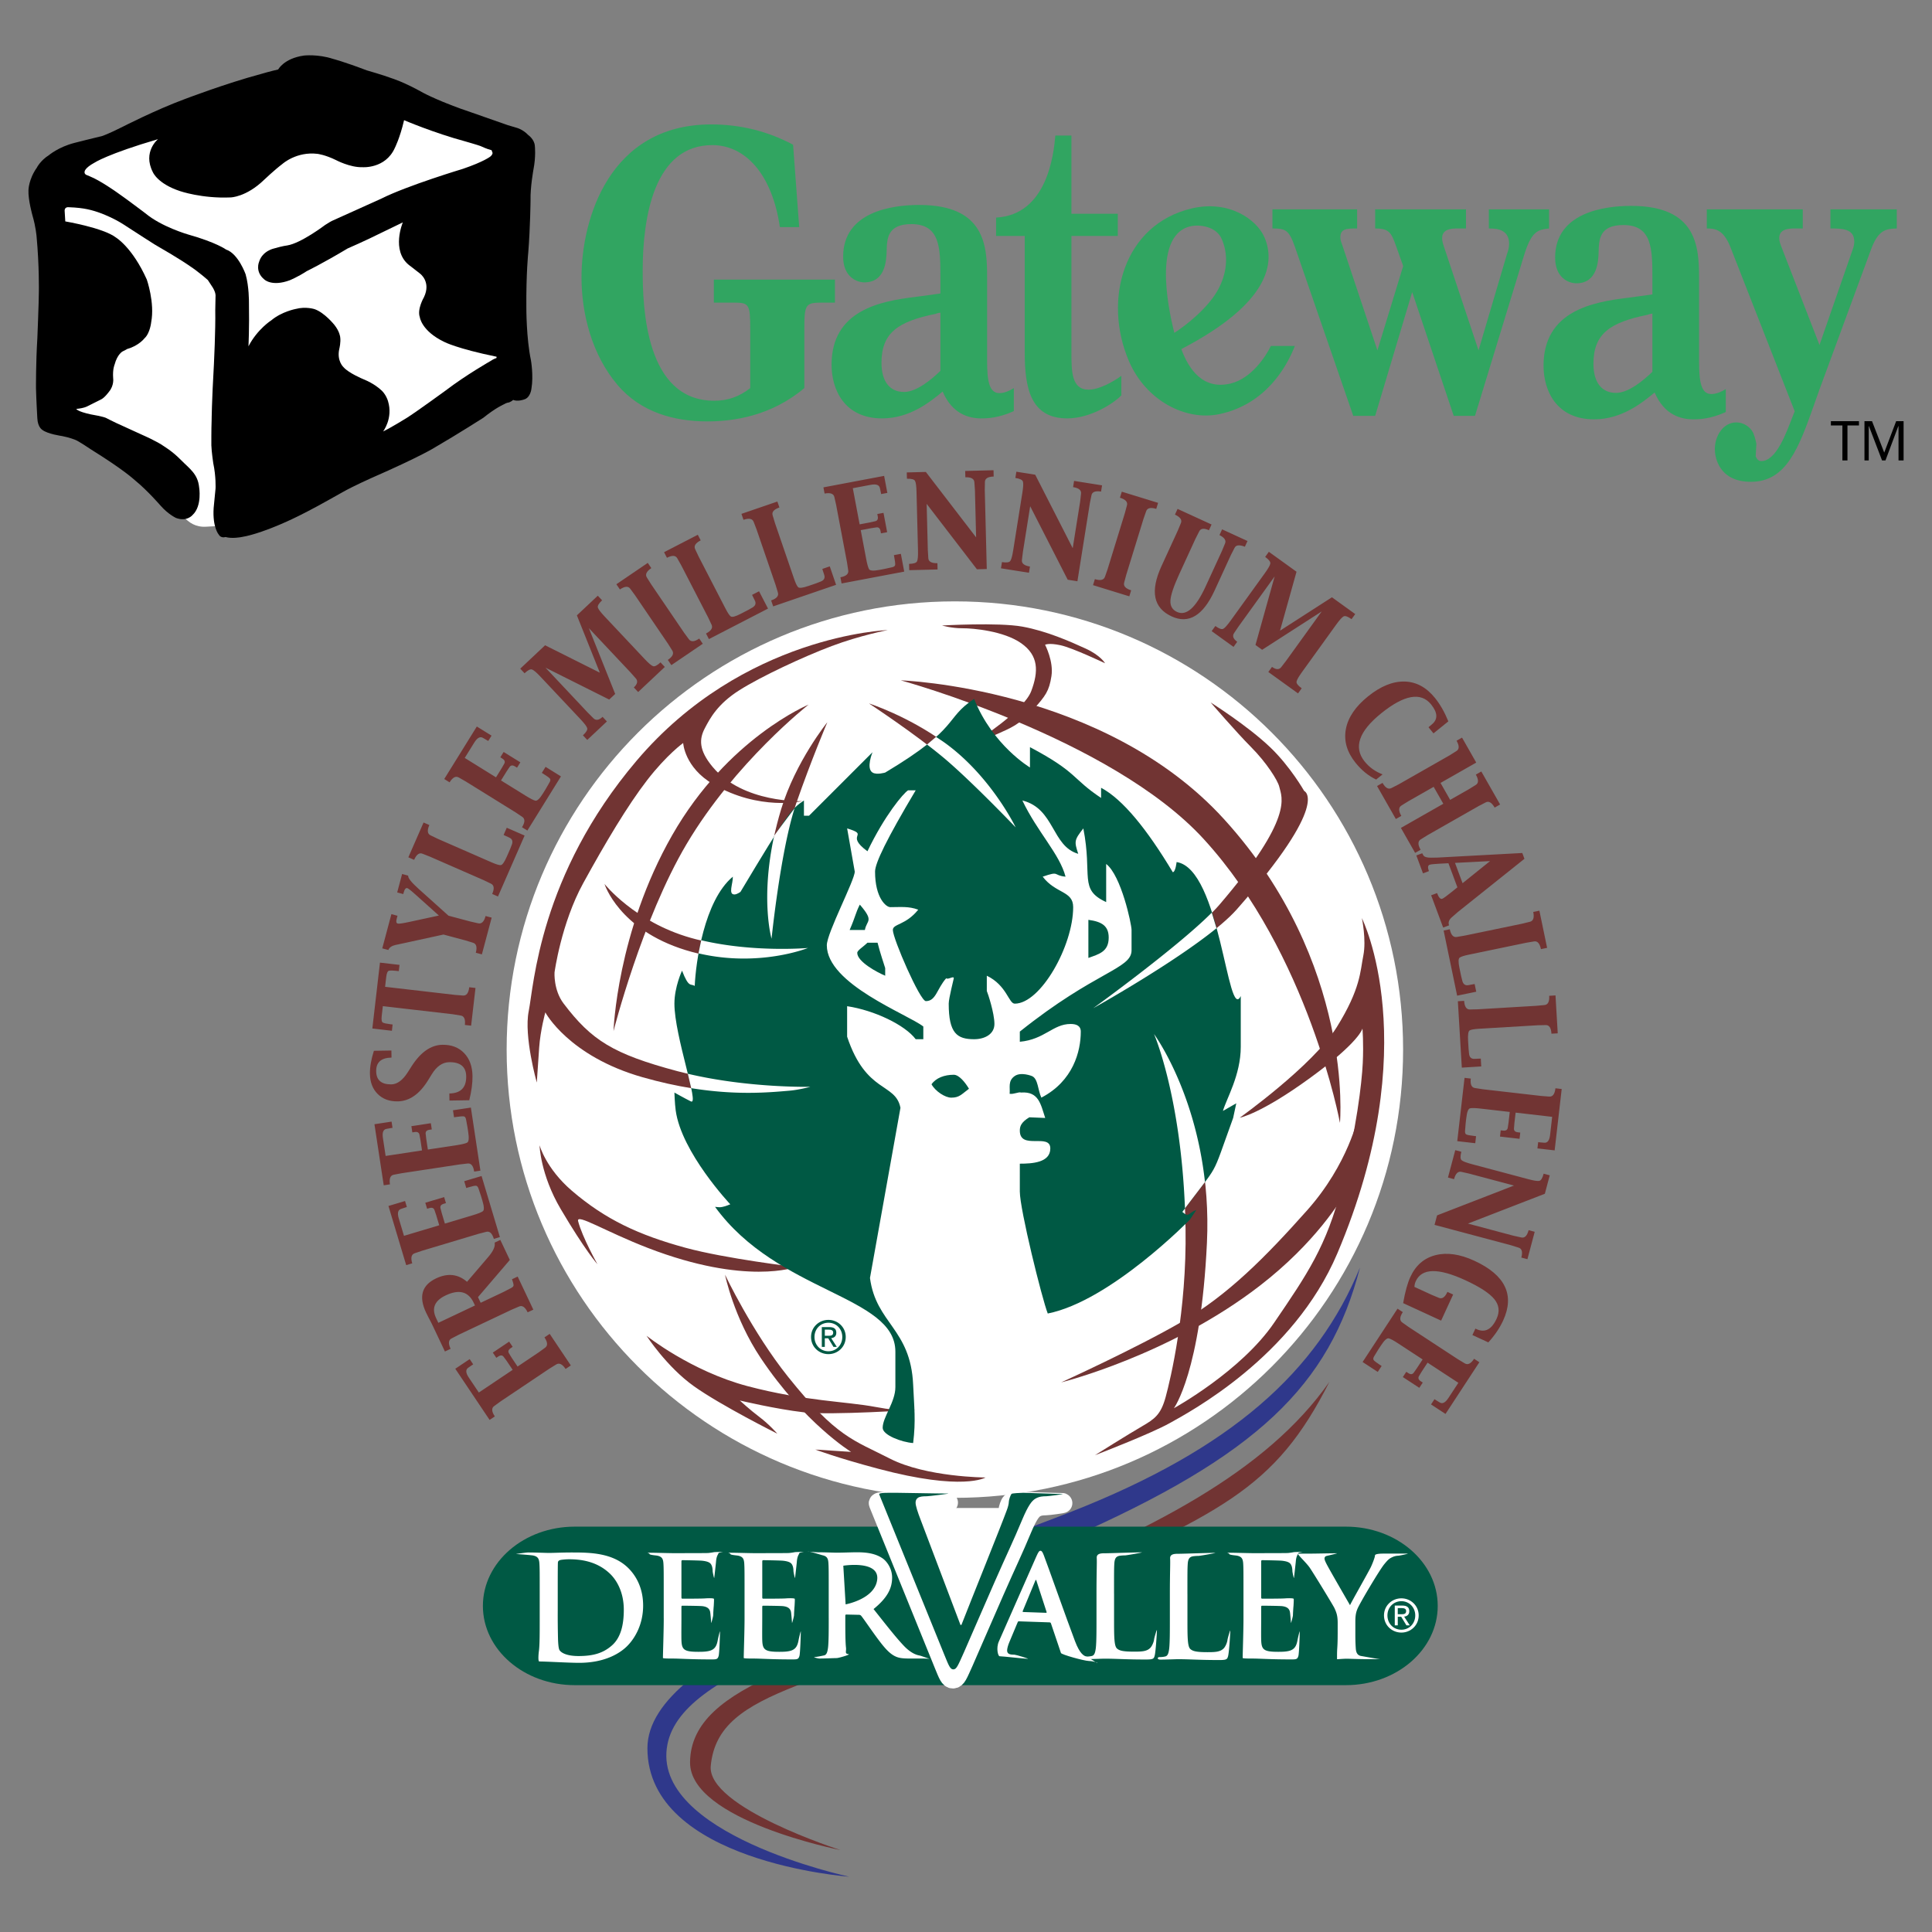 <svg xmlns="http://www.w3.org/2000/svg" width="2500" height="2500" viewBox="0 0 192.756 192.756"><rect x="0" y="0" width="192.756" height="192.756" fill="#808080" stroke="none"/><g fill-rule="evenodd" clip-rule="evenodd"><path fill="#fff" fill-opacity="0" d="M0 0h192.756v192.756H0V0z"/><path d="M50.548 104.719c0-24.698 20.021-44.72 44.72-44.72 24.699 0 44.72 20.022 44.72 44.72 0 24.699-20.021 44.721-44.72 44.721-24.698-.001-44.72-20.022-44.72-44.721z" fill="#fff"/><path d="M132.633 137.873c-6.258 8.91-17.6 14.852-33.672 21.16-16.643 6.533-30.044 8.795-30.114 16.785-.051 5.803 15.02 8.766 15.02 8.766s-13.354-4.248-12.955-8.404c.762-7.934 11.389-7.771 32.282-16.979 18.755-8.265 23.982-10.564 29.439-21.328z" fill="#713433"/><path d="M135.688 126.455c-4.256 10.365-12.768 18.074-28.838 24.383-16.645 6.533-42.257 13.82-42.257 23.582 0 11.355 20.127 12.818 20.127 12.818s-19.927-4.256-18.126-13.219c1.58-7.857 19.162-11.318 40.055-20.527 18.755-8.265 25.984-15.219 29.039-27.037z" fill="#2f388b"/><path d="M82.544 72.056s-3.178 3.931-4.612 8.69c-2.399 7.953-.954 12.912-.954 12.912s.926-9.091 2.457-13.497 3.109-8.105 3.109-8.105zM135.506 111.389s-.959 4.719-5.096 9.367-7.895 8.447-12.492 11.113c-4.596 2.668-12.043 6.051-12.043 6.051s10.785-2.664 19.818-9.643c5.562-4.297 8.1-8.527 8.73-9.594s1.083-7.294 1.083-7.294z" fill="#713433"/><path d="M88.568 62.863s-14.414.478-25.066 13.047c-9.7 11.445-10.245 22.465-10.751 24.969-.505 2.504.805 7.129.805 7.129s.117-1.76.237-3.492c.121-1.73.614-3.51.614-3.51s2.315 4.365 9.702 6.471c7.047 2.008 11.81 1.592 14.701 1.338.914-.08 2.042-.383 2.042-.383s-6.838.154-13.267-1.562c-6.429-1.717-8.572-3.082-11.354-6.748-1.021-1.346-.905-3.105-.905-3.105s.659-4.887 2.859-8.898 4.423-7.752 6.389-10.294c1.966-2.542 3.586-3.695 3.586-3.695s.129 2.439 3.001 4.115c4.613 2.69 8.886 1.683 8.886 1.683s-5.895.244-8.947-3.413c-1.411-1.691-1.331-2.797-.789-3.84.543-1.043 1.299-2.449 3.459-3.815 2.159-1.367 6.389-3.341 9.209-4.402s5.589-1.595 5.589-1.595z" fill="#713433"/><path d="M80.67 70.302s-8.07 3.333-13.606 13.024c-5.537 9.691-5.853 19.545-5.853 19.545S64.038 91.74 68.5 84.212c4.839-8.166 12.17-13.91 12.17-13.91zM86.696 70.181s3.854 1.228 7.622 3.967c4.579 3.328 7.015 8.397 7.015 8.397s-4.405-4.61-7.157-6.921c-2.853-2.393-7.48-5.443-7.48-5.443z" fill="#713433"/><path d="M60.312 88.193s3 3.781 8.58 5.369 11.719 1.017 11.719 1.017-5.532 2.273-12.211.212c-6.68-2.061-8.088-6.598-8.088-6.598zM53.832 114.264s.626 2.307 3.219 4.533c3.356 2.881 6.696 4.426 11.336 5.691 3.99 1.088 11.004 1.922 11.004 1.922s-4.937 1.881-14.731-1.895c-4.268-1.646-7.192-3.5-6.981-2.68.413 1.609 1.931 4.299 1.931 4.299s-1.24-1.389-3.666-5.506c-2.039-3.458-2.112-6.364-2.112-6.364zM97.465 73.896s4.674-2.961 5.422-4.943c.746-1.982.734-3.557-1.002-4.778-1.738-1.222-4.781-1.499-5.867-1.494s-2.031-.275-2.031-.275 5.617-.326 8.025.113c2.406.438 4.764 1.485 6.287 2.182 1.525.697 1.955 1.474 1.955 1.474s-3.244-1.542-4.443-1.799c-1.199-.258-1.543-.046-1.543-.046s.867 1.644.635 3.129c-.232 1.484-.574 1.953-1.824 3.345-1.34 1.489-2.295 1.85-3.572 2.423-.964.433-2.042.669-2.042.669zM120.785 70.083s3.672 2.305 5.945 4.476c2.01 1.92 3.385 4.353 3.385 4.353s2.746 1.075-6.725 11.822c-3.264 3.703-14.318 9.854-14.318 9.854s9.764-7.027 12.598-10.332c7.463-8.706 6.211-10.687 5.963-11.761-.146-.636-1.299-2.437-2.805-3.95-1.506-1.514-4.043-4.462-4.043-4.462zM123.686 111.518s7.287-5.195 9.684-9.043c2.395-3.848 2.334-5.578 2.65-7.144.314-1.567-.146-3.731-.146-3.731s6.375 12.648-2.447 33.449c-4.396 10.371-14.807 15.861-16.721 16.934-1.912 1.074-7.463 3.203-7.463 3.203s3.377-2.121 4.67-2.867c1.293-.748 1.904-1.178 2.385-2.941.479-1.762 2.115-8.566 1.984-16.82-.201-12.646-3.145-19.393-3.145-19.393s5.887 7.953 5.279 20.836c-.609 12.883-3.297 16.498-3.297 16.498s6.697-3.68 10-8.527c3.305-4.848 5.232-7.643 6.729-13.508 1.492-5.867 2.018-10.396 2.115-12.396.096-2-.031-3.453-.031-3.453s-.248 1.305-5.215 4.924c-4.965 3.617-7.031 3.979-7.031 3.979zM77.555 143.039s-5.604-2.801-8.323-4.736-4.727-5.035-4.727-5.035 4.43 3.537 10.1 5.033 9.777 1.514 12.739 2.07c2.962.557 4.024.281 4.024.281s-8.417.57-11.177.254-6.381-1.178-6.381-1.178 1.001.924 1.97 1.654c.97.731 1.775 1.657 1.775 1.657z" fill="#713433"/><path d="M81.346 144.623l3.567.232s-4.651-2.848-9.005-9.35c-2.711-4.049-3.571-8.324-3.571-8.324s2.711 5.709 6.282 10.174c4.857 6.074 6.553 6.314 10.171 8.172 3.619 1.855 9.537 1.883 9.537 1.883s-2.232 1.387-10.716-.875c-4.167-1.109-6.265-1.912-6.265-1.912zM133.688 112.027s1.471-15.977-11.572-30.306c-11.973-13.155-32.242-13.842-32.242-13.842s20.98 5.731 30.23 15.845c10.48 11.459 13.584 28.303 13.584 28.303z" fill="#713433"/><path d="M88.055 131.381s-23.884-49.287 5.798-54.395c0 0 22.918.414 23.333 19.465 0 0 4.654 29.988-12.652 34.6-.001 0-6.54 2.814-16.479.33z" fill="#fff"/><path d="M97.186 69.728c1.85 4.637 5.574 6.842 5.574 6.842v-2.027c4.789 2.534 4.156 3.117 7.096 5.068v-1.014c2.152 1.14 4.57 4.116 7.154 8.424.279-.025.379-1.013.379-1.013 4.385.659 5.068 16.09 6.402 13.367v5.068c0 2.83-1.447 5.205-1.777 6.396l1.33-.762-.312 1.461c-2.348 6.459-1.191 4.129-5.068 9.375.684.607.555.111 1.391-.193l-.631.953s-7.932 8.135-14.189 9.377c-.582-1.496-2.787-10.391-2.787-12.164V116.1c1.242 0 3.041-.102 3.041-1.52 0-1.572-3.041.201-3.041-1.775 0-.43.121-.828.947-1.332l1.586.066c-.455-1.369-.635-2.664-2.41-2.537-.256-.086-.695.189-1.139.127.062-.633-.193-1.285.506-1.773.631-.441 1.711 0 1.711 0 .631.25.596 1.443.949 2.154 3.168-1.648 3.932-4.609 3.932-6.586 0-.609-.482-.762-1.014-.762-1.773 0-2.586 1.547-5.068 1.775v-1.014c7.576-6.057 11.148-6.234 11.148-8.11v-2.027c0-.583-1.039-5.448-2.533-6.588V90c-2.762-1.267-1.342-2.584-2.279-7.348-.914 1.166-.914 1.292-.508 2.534-2.66-.76-2.332-4.511-5.574-5.322 1.494 3.143 3.725 5.347 4.307 7.602-1.291-.126-.531-.608-2.279 0 1.316 1.723 3.041 1.394 3.041 3.041 0 3.851-3.244 9.628-5.828 9.628-.609 0-.787-1.824-2.789-2.787v1.521c.102.229.76 2.203.76 3.293 0 1.014-.963 1.521-2.025 1.521-1.699 0-2.535-.584-2.535-3.549 0-.531.507-2.482.507-2.533 0-.279-.583.178-.76 0-.938 1.064-1.014 2.281-2.027 2.281-.583 0-3.294-6.234-3.294-7.096 0-.633 1.267-.456 2.533-2.027-.963-.355-1.723-.253-2.787-.253-.431 0-1.521-.938-1.521-3.548 0-.836 1.141-3.218 4.055-8.109h-.76c-.457.279-2.331 2.483-4.054 6.082-2.357-1.723.329-1.571-2.027-2.28l.76 4.307c0 .862-2.787 6.132-2.787 7.349 0 3.875 8.083 6.891 9.628 8.108v1.268h-.76c-1.064-1.42-4.13-2.889-6.842-3.295v3.041c1.9 5.701 4.814 4.561 5.321 7.096l-3.041 16.977c.608 4.562 4.054 5.043 4.307 10.643.102 2.256.279 3.574 0 5.828-1.114-.076-3.04-.785-3.04-1.52 0-1.064 1.267-2.561 1.267-4.055v-3.547c0-5.619-11.732-5.828-17.991-14.443.456.025.506.15 1.52-.254 0 0-4.885-5.186-5.448-9.379-.093-.686-.126-1.771-.126-1.771s1.021.574 1.646.885c.886.441-1.646-6.535-1.646-9.754 0-1.672.76-3.293.76-3.293.684 1.748.836 1.268 1.267 1.52.101-2.33.937-8.513 3.801-10.896.025.685-.505 1.813.189 1.772.243-.014.571-.252.571-.252 4.662-7.779 5.042-8.261 6.335-9.123v1.521h.507l6.335-6.334s-.67 1.608 0 2.027c.419.262 1.267 0 1.267 0 7.548-4.511 5.85-5.347 8.867-7.349z" fill="#005944"/><path d="M85.783 90.253c1.469 1.697.684 1.521.506 2.534h-1.521c.634-1.47.558-1.621 1.015-2.534zM110.615 93.547c0 1.419-.988 1.647-2.027 2.027v-3.801c1.344.178 2.027.609 2.027 1.774zM86.542 94.055h1.013c.253 1.013.608 2.027.761 2.533v.76c-.786-.328-2.788-1.393-2.788-2.28.001-.254.583-.583 1.014-1.013zM95.155 107.229c.533 0 1.14.76 1.52 1.395-.76.568-.96.889-1.771.889-.608 0-1.586-.637-1.966-1.334.444-.634 1.28-.95 2.217-.95z" fill="#005944"/><path d="M77.232 83.419c-1.376 6.36-.254 10.239-.254 10.239s.861-8.459 2.297-13.012c.028-.025-2.054 2.691-2.043 2.773zM93.389 73.521c.3.2.628.409.928.627 4.579 3.328 7.015 8.397 7.015 8.397s-4.405-4.61-7.157-6.921a48.004 48.004 0 0 0-1.684-1.341l.898-.762zM121.369 92.61c-4.418 3.594-12.297 7.978-12.297 7.978s8.334-6.016 11.826-9.533l.471 1.555zM69.961 93.809c5.274 1.248 10.649.77 10.649.77s-4.835 1.962-10.923.537l.274-1.307zM68.962 108.566c4.457.721 7.677.439 9.848.248.914-.08 2.042-.383 2.042-.383s-6.121.139-12.226-1.301l.336 1.436zM118.225 120.551c-.455-11.352-3.088-17.387-3.088-17.387s4.062 5.508 5.084 14.768l-1.996 2.619zM95.402 164.643l6.268-14.192H89.267l6.135 14.192z" fill="#fff"/><path d="M101.893 152.314h32.387c5.061 0 9.162 3.541 9.162 7.908s-4.102 7.906-9.162 7.906H57.342c-5.06 0-9.163-3.539-9.163-7.906s4.103-7.908 9.163-7.908h32.893l5.551 12.123 6.107-12.123z" fill="#005944"/><path d="M53.847 161.598c0 1.324 0 2.461-.072 3.066-.058.416-.105 1.102.033 1.102.739 0 2.917.135 3.968.135 2.662 0 4.159-1.021 4.821-1.697.806-.82 1.568-2.203 1.568-4.016 0-1.713-.676-2.906-1.396-3.656-1.569-1.641-3.972-1.641-5.771-1.641-.863 0-1.771.045-2.216.045-.403 0-1.309-.045-2.073-.045-.215 0-1.354.16-1.195.16.201 0 1.57.113 1.685.143.476.102.59.332.619.82.029.461.029.863.029 3.051v2.533zm1.799-2.764c0-1.137 0-2.389.014-2.877 0-.158.043-.23.173-.289.115-.057.647-.1.935-.1 1.123 0 2.764.172 4.087 1.439.619.59 1.382 1.77 1.382 3.598 0 1.482-.288 2.791-1.209 3.582-.864.75-1.842 1.037-3.31 1.037-1.137 0-1.698-.303-1.885-.576-.116-.158-.144-.732-.159-1.094a96.751 96.751 0 0 1-.028-2.906v-1.814zM66.222 161.449c0 1.291-.076 3.373-.081 3.965 0 .059.599.059.921.059.828 0 1.767.086 3.884.086.533 0 .659 0 .757-.365.07-.279.13-2.09.13-2.414 0-.139-.187.662-.215.814-.098.576-.266.871-.63 1.039-.365.168-.954.168-1.318.168-1.431 0-1.654-.211-1.683-1.178-.014-.406 0-1.697 0-2.174v-1.107c0-.084.014-.141.084-.141.337 0 1.725.016 1.991.043.519.057.715.266.785.547.042.182.097.99.111 1.131 0 .07.197-.654.197-.766 0-.1.028-.66.057-.939.042-.717.02-.609.02-.691 0-.086-.567-.08-.903-.053-.322.027-1.935.027-2.243.027-.085 0-.099-.055-.099-.152v-3.549c0-.098.028-.139.099-.139.28 0 1.752.027 1.99.055.701.084.842.254.939.506.07.168.084.406.084.504 0 .127.144.781.158.711.028-.168.165-1.453.179-1.594.042-.645.242-.775.242-.875 0-.07.501-.139.431-.139s-.799.018-.869.031a5.492 5.492 0 0 1-.603.086c-.267.014-3.057.014-3.505.014-.393 0-1.714-.043-2.458-.043-.21 0 .13.029.13.127s.673.141.785.168c.463.098.575.322.603.799.028.449.028.842.028 2.973v2.466h.002zM74.284 161.449c0 1.291-.077 3.373-.081 3.965 0 .059.6.059.922.059.827 0 1.767.086 3.884.086.533 0 .659 0 .757-.365.07-.279.13-2.09.13-2.414 0-.139-.186.662-.214.814-.098.576-.266.871-.631 1.039s-.954.168-1.318.168c-1.43 0-1.654-.211-1.683-1.178-.014-.406 0-1.697 0-2.174v-1.107c0-.084.014-.141.084-.141.336 0 1.724.016 1.991.043.519.057.715.266.786.547.042.182.097.99.111 1.131 0 .07.197-.654.197-.766 0-.1.028-.66.056-.939.042-.717.02-.609.02-.691 0-.086-.567-.08-.903-.053-.322.027-1.935.027-2.243.027-.084 0-.098-.055-.098-.152v-3.549c0-.098.028-.139.098-.139.281 0 1.753.027 1.991.055.701.084.841.254.939.506.07.168.084.406.084.504 0 .127.144.781.158.711a86.4 86.4 0 0 0 .178-1.594c.042-.645.243-.775.243-.875 0-.07.501-.139.431-.139s-.799.018-.87.031a5.454 5.454 0 0 1-.603.086c-.266.014-3.057.014-3.505.014-.393 0-1.714-.043-2.457-.043-.21 0 .13.029.13.127s.673.141.785.168c.463.098.575.322.603.799.028.449.028.842.028 2.973v2.466zM84.368 160.068l-.231-3.857s3.591-.578 3.383 1.373c-.208 1.951-3.152 2.484-3.152 2.484zm-1.686 1.338c0 1.291 0 2.398-.07 2.986-.056.406-.126.715-.407.771-.126.027-.736.158-.946.158-.168 0 .315.15.497.15.561 0 1.444-.043 1.71-.043.21 0 1.414-.359 1.203-.389-.421-.055-.221-.242-.263-.648-.07-.588-.07-1.695-.07-3v-.195c0-.086.042-.113.112-.113l1.22.027c.098 0 .182.016.252.1.182.209.827 1.162 1.388 1.934.785 1.08 1.317 1.738 1.92 2.062.364.195.715.266 1.5.266h1.332c.168 0 .837.029.725.029-.112 0-.865-.295-1.019-.324-.21-.041-.785-.141-1.57-.953-.827-.869-1.794-2.117-3.042-3.688 1.417-1.15 1.851-2.104 1.851-3.141 0-.939-.561-1.654-.954-1.92-.757-.52-1.696-.604-2.58-.604-.435 0-1.5.041-1.977.041-.294 0-1.178-.041-1.921-.041-.21 0-1.125-.086-.971-.086.196 0 1.335.352 1.447.381.463.098.575.322.603.799.028.449.028.842.028 2.973v2.468h.002z" fill="#fff"/><path d="M94.201 166.059c.437 1.08.575 1.402.873 1.402.322 0 .459-.367 1.057-1.701.506-1.148 1.584-3.652 3.055-7.006 1.24-2.826 1.861-4.066 2.758-6.227.619-1.471.965-1.861 1.264-2.068.412-.275.895-.275 1.125-.275s1.93-.227 1.631-.227c-.689 0-3.516-.117-3.904-.117-.299 0-1.094.053-1.158.096-.115.076-.289.617-.289.799 0 .207-.094.553-.207.852-.553 1.516-3.54 8.914-4.526 11.441h-.092l-3.952-10.43c-.322-.828-.528-1.471-.528-1.77 0-.207.069-.369.229-.482.184-.139.528-.162.896-.162.207 0 2.396-.27 2.12-.27-1.149 0-4.555-.074-5.129-.074-.805 0-1.829-.035-1.742.16l6.519 16.059z" fill="#fff" stroke="#fff" stroke-width="2" stroke-miterlimit="2.613"/><path d="M94.24 165.156c.437 1.08.575 1.4.873 1.4.322 0 .459-.367 1.057-1.699.505-1.148 1.584-3.652 3.055-7.006 1.24-2.826 1.861-4.068 2.758-6.227.619-1.471.965-1.861 1.264-2.068.414-.275.895-.275 1.125-.275s1.93-.227 1.631-.227c-.689 0-3.514-.119-3.904-.119-.299 0-1.092.053-1.158.098-.115.076-.289.615-.289.799 0 .207-.092.553-.207.85-.553 1.518-3.539 8.914-4.526 11.441h-.091l-3.952-10.43c-.321-.826-.528-1.471-.528-1.77 0-.207.069-.367.229-.482.184-.137.529-.16.896-.16.207 0 2.396-.271 2.12-.271-1.149 0-4.556-.074-5.13-.074-.804 0-1.829-.033-1.742.162l6.519 16.058z" fill="#005944"/><path d="M102.082 160.83c-.049-.002-.061-.039-.047-.088l1.244-3.004c.014-.049.041-.109.078-.109.037.002.047.064.059.115l1.006 3.094c.012.037-.002.074-.064.072l-2.276-.08zm2.637 1.035c.07.004.109.031.135.102l.998 2.953c.062.166 2.289.779 2.783.797.508.018.967.191.857.188-.166-.006-.875-.572-1.08-.619-.285-.08-.678-.285-1.156-1.541-.807-2.121-2.811-7.807-3.115-8.574-.125-.32-.203-.447-.328-.451-.137-.006-.225.143-.404.537l-3.752 8.512c-.299.678-.078 1.471.072 1.475.428.016 2.387.24 2.826.256.152.004-1.168-.404-1.334-.41l-.205-.008c-.426-.014-.545-.197-.535-.445.006-.164.086-.492.234-.83l.812-1.939c.029-.082.059-.109.127-.107l3.065.104z" fill="#fff"/><path d="M111.148 158.996c0-2.133 0-2.525.027-2.973.029-.492.141-.73.52-.801.168-.027.393-.041.547-.041.168 0 1.879-.305 1.682-.305-.547 0-3.295.094-3.631.094-.379 0-.9-.008-.871.469.027.449-.025 1.424-.025 3.557v2.467c0 1.289 0 2.396-.07 2.986-.057.406-.127.715-.406.771a2.377 2.377 0 0 1-.506.055c-.168 0-.225.043-.225.113 0 .098.1.139.281.141.561-.002 1.443-.043 1.766-.043 1.137 0 2.062.084 4.08.084.73 0 .799-.07.883-.379.113-.406.227-2.387.227-2.541 0-.168-.268.775-.281.902-.029.266-.197.658-.365.84-.35.379-.896.393-1.641.393-1.094 0-1.457-.098-1.695-.309-.295-.252-.295-1.219-.295-3.014v-2.466h-.002zM118.469 159.045c0-2.131 0-2.523.029-2.973.027-.49.141-.729.518-.799.17-.027.393-.041.549-.041.168 0 1.877-.305 1.68-.305-.545 0-3.293.094-3.629.094-.379 0-.9-.008-.873.469.029.449-.025 1.424-.025 3.555v2.469c0 1.289 0 2.396-.07 2.986-.055.406-.125.715-.406.77a2.217 2.217 0 0 1-.504.057c-.168 0-.225.043-.225.113 0 .098.098.139.279.139.561 0 1.445-.041 1.768-.041 1.135 0 2.061.084 4.08.084.729 0 .799-.07.883-.379.113-.406.225-2.387.225-2.541 0-.168-.268.775-.281.9-.027.268-.195.66-.363.842-.352.379-.898.393-1.641.393-1.094 0-1.459-.098-1.697-.309-.295-.252-.295-1.221-.295-3.014v-2.469h-.002zM124.062 161.449c0 1.291-.076 3.373-.08 3.965 0 .059.6.059.922.059.826 0 1.766.086 3.883.086.533 0 .66 0 .758-.365.07-.279.129-2.09.129-2.414 0-.139-.186.662-.213.814-.098.576-.268.871-.631 1.039-.365.168-.953.168-1.318.168-1.43 0-1.654-.211-1.682-1.178-.016-.406 0-1.697 0-2.174v-1.107c0-.084.014-.141.084-.141.336 0 1.725.016 1.99.043.52.057.715.266.785.547.043.182.098.99.111 1.131 0 .07.197-.654.197-.766 0-.1.027-.66.057-.939.041-.717.02-.609.02-.691 0-.086-.566-.08-.902-.053-.324.027-1.936.027-2.244.027-.084 0-.098-.055-.098-.152v-3.549c0-.098.027-.139.098-.139.279 0 1.752.027 1.99.055.701.084.842.254.939.506.07.168.084.406.084.504 0 .127.145.781.158.711.027-.168.164-1.453.18-1.594.041-.645.242-.775.242-.875 0-.07.5-.139.43-.139s-.799.018-.869.031a5.406 5.406 0 0 1-.604.086c-.266.014-3.055.014-3.504.014-.393 0-1.715-.043-2.457-.043-.211 0 .129.029.129.127s.674.141.785.168c.463.098.574.322.604.799.027.449.027.842.027 2.973v2.466z" fill="#fff"/><path d="M133.459 163.059c0 .225 0 .812-.041 1.398-.029.406-.021.842-.021 1.078-.125.027.58-.043.93-.043.377 0 1.258.043 2.139.043h1.27c-.197 0-1.703-.279-1.898-.309-.42-.057-.545-.363-.572-.77-.043-.586-.043-1.174-.043-1.398v-1.146c0-.461 0-.895.211-1.398.25-.6 2.209-3.887 2.67-4.447.309-.377.463-.545.756-.684a1.49 1.49 0 0 1 .615-.168c.154 0 1.121-.211.969-.211h-2.451c-.406 0-.812.045-.812.186 0 .182-.25.809-.391 1.115-.195.434-1.957 3.51-2.098 3.846-.223-.391-2.182-3.762-2.377-4.182-.098-.195-.168-.363-.168-.475s.07-.225.195-.252c.211-.057 1.18-.271 1.041-.271-.629 0-2.145.033-2.439.033h-1.436c-.168 0 .82.896 1.17 1.412.49.729 2.363 3.805 2.461 4.027.182.406.322.715.322 1.469v1.147h-.002z" fill="#fff"/><path d="M82.653 135.102c.931 0 1.727-.723 1.727-1.713 0-.982-.796-1.705-1.727-1.705-.94 0-1.736.723-1.736 1.705 0 .99.795 1.713 1.736 1.713zm-1.393-1.713c0-.811.61-1.42 1.393-1.42.773 0 1.383.609 1.383 1.42 0 .822-.61 1.428-1.383 1.428-.782-.001-1.393-.606-1.393-1.428zm1.032.134h.343l.52.855h.334l-.561-.869c.29-.035.511-.189.511-.541 0-.391-.23-.562-.696-.562h-.751v1.973h.299v-.856h.001zm0-.252v-.611h.406c.208 0 .43.045.43.289 0 .303-.226.322-.479.322h-.357z" fill="#005944"/><path d="M139.816 162.883c.932 0 1.727-.723 1.727-1.713 0-.982-.795-1.705-1.727-1.705-.939 0-1.736.723-1.736 1.705 0 .99.797 1.713 1.736 1.713zm-1.392-1.713c0-.809.611-1.42 1.393-1.42.773 0 1.383.611 1.383 1.42 0 .822-.609 1.428-1.383 1.428-.782 0-1.393-.606-1.393-1.428zm1.031.135h.344l.52.855h.334l-.561-.869c.289-.035.512-.189.512-.541 0-.389-.23-.562-.697-.562h-.75v1.973h.299v-.856h-.001zm0-.252v-.611h.406c.209 0 .43.045.43.289 0 .303-.227.322-.479.322h-.357z" fill="#fff"/><path d="M56.951 136.229l-.521.352c-.332-.496-.65-.643-.954-.438l-.662.408-4.858 3.258-.634.461c-.301.201-.285.549.047 1.045l-.521.35-3.423-5.104 1.435-.963.351.523-.134.088-.36.25c-.277.186-.259.512.055.98l1.002 1.494 3.375-2.264-.594-.885-.292-.395c-.129-.193-.317-.207-.564-.041l-.181.121-.35-.521 1.631-1.094.35.521-.202.135c-.233.158-.286.332-.157.525l.254.418.594.887 2.1-1.408.627-.455c.303-.203.288-.551-.044-1.047l.522-.35 2.108 3.149zM43.509 131.506c-.467-.986-.147-1.74.958-2.264 1.332-.631 2.262-.389 2.789.725l.133.281-3.656 1.73-.224-.472zm8.139-4.143l-.568.268c.13.355.181.576.151.66-.03.084-.138.172-.324.26l-.691.357-2.26 1.07-.267-.562 3.175-3.709-.946-2-.568.27c.08.367-.133.846-.639 1.436l-2.115 2.473c-.897-.775-1.924-.891-3.081-.344-1.428.676-1.763 1.816-1.004 3.418l.242.486.241.455.169.344 1.228 2.594.568-.268c-.255-.539-.219-.887.108-1.041l.695-.361 5.288-2.502.715-.307c.33-.156.623.035.878.572l.568-.268-1.563-3.301zM49.874 123.424l-.602.18c-.171-.57-.432-.803-.782-.699l-.753.195-5.604 1.68-.741.252c-.347.104-.435.441-.264 1.012l-.602.18-1.769-5.904 1.655-.496.18.602-.154.047-.416.137c-.32.096-.399.414-.237.953l.52 1.736 3.517-1.053-.306-1.021-.158-.469c-.069-.232-.242-.307-.519-.225l-.227.068-.18-.602 1.88-.564.181.602-.233.07c-.272.082-.375.238-.305.471l.126.479.306 1.021 2.796-.836c.51-.154.839-.285.989-.393.15-.109.135-.463-.043-1.059l-.139-.463-.233-.699c-.064-.213-.157-.322-.278-.326s-.378.053-.771.17l-.188.057-.203-.678 1.73-.518 1.827 6.093zM47.93 116.795l-.621.094c-.089-.59-.314-.857-.676-.803l-.772.09-5.784.877-.77.146c-.358.053-.492.375-.402.965l-.621.094-.925-6.094 1.708-.26.094.621-.159.023-.431.078c-.33.049-.453.354-.368.91l.271 1.793 3.63-.551-.16-1.055-.091-.486c-.036-.238-.197-.338-.482-.293l-.234.035-.094-.621 1.941-.295.095.621-.24.035c-.281.045-.404.186-.368.424l.057.492.16 1.055 2.885-.438c.526-.08.871-.164 1.035-.252.164-.086.199-.438.105-1.053l-.072-.479-.133-.725c-.034-.221-.11-.34-.229-.361-.119-.021-.381 0-.787.061l-.193.029-.106-.699 1.786-.27.951 6.292zM46.82 109.771l-1.977.031-.011-.705c1.139-.02 1.699-.592 1.681-1.717-.015-.955-.587-1.424-1.717-1.406-.666.02-1.241.424-1.724 1.215l-.352.572c-.856 1.396-1.868 2.104-3.037 2.123-.827.014-1.492-.23-1.997-.732-.505-.502-.765-1.176-.778-2.023-.011-.664.122-1.428.396-2.291l1.746-.027.012.705c-1.034.018-1.544.473-1.53 1.369.014.885.522 1.318 1.525 1.303.58-.018 1.119-.414 1.618-1.195l.369-.578c.909-1.432 1.94-2.156 3.094-2.176.899-.014 1.621.26 2.165.824.544.562.823 1.326.839 2.291.01.705-.097 1.511-.322 2.417zM47.004 102.332l-.624-.072c.068-.588-.079-.904-.442-.945l-.768-.125-6.973-.807-.113.982c-.044.379-.003.6.12.662.124.061.393.117.808.17l.16.018-.072.625-1.951-.227.761-6.572 1.95.227-.072.623-.16-.018c-.415-.049-.689-.055-.825-.021-.135.035-.224.242-.269.623l-.113.979 6.973.807.775.061c.363.041.579-.232.647-.824l.625.07-.437 3.764zM48.078 95.218l-.607-.162c.153-.576.054-.911-.299-1.005l-.742-.228-2.185-.583-3.944.86-.853.182c-.379.089-.613.255-.702.499l-.607-.162.911-3.415.607.162-.04.147-.051.215c-.064.241-.023.38.123.419.117.031.508-.026 1.174-.171l2.912-.629.003-.011-2.199-1.974c-.524-.473-.838-.723-.94-.751-.154-.041-.275.105-.364.438l-.041.153-.606-.162.49-1.84.607.162c-.042.218.303.656 1.034 1.315l2.988 2.683 2.184.582.757.172c.354.094.606-.146.76-.722l.607.162-.977 3.664zM52.34 83.363l-2.658 6.08-.576-.252c.239-.546.19-.892-.145-1.038l-.701-.338-5.359-2.344-.729-.287c-.332-.145-.617.056-.855.602l-.576-.252 1.518-3.472.576.252c-.239.546-.192.891.139 1.036l.706.34 5.362 2.345c.437.191.738.284.904.28s.372-.286.615-.844l.331-.754.149-.384c.163-.374.082-.631-.244-.774l-.341-.155-.211-.099.314-.72 1.781.778zM52.615 82.865l-.533-.331c.313-.507.315-.856.004-1.049l-.645-.434-4.972-3.083-.68-.388c-.307-.19-.619-.033-.932.474l-.534-.332 3.25-5.238 1.468.911-.331.534-.137-.084-.378-.221c-.284-.176-.574-.024-.872.455l-.956 1.54 3.12 1.936.562-.906.246-.43c.127-.206.069-.384-.177-.537l-.201-.125.331-.534 1.668 1.035-.331.534-.207-.128c-.242-.15-.427-.122-.554.083l-.276.412-.562.906 2.48 1.538c.452.28.769.44.95.48s.435-.204.763-.733l.255-.411.369-.639c.117-.189.137-.33.06-.424-.077-.093-.29-.248-.639-.463l-.166-.103.373-.601 1.535.952-3.351 5.404zM51.906 66.712l2.478-2.332 5.461 2.733-2.289-5.717 2.085-1.962.431.458c-.332.312-.472.552-.422.723.05.17.269.461.658.875l4.008 4.261c.389.413.666.65.832.712.166.061.415-.065.749-.379l.43.458-2.659 2.502-.431-.457c.37-.348.43-.656.18-.922l-.516-.582-4.151-4.412 2.627 6.562-.597.562-6.354-3.181 4.213 4.479.549.55c.251.267.561.226.931-.123l.431.458-1.959 1.843-.431-.457c.333-.314.475-.555.423-.724-.051-.169-.271-.46-.66-.875l-4.008-4.26c-.386-.411-.663-.647-.831-.709-.167-.062-.417.063-.75.376l-.428-.46zM66.982 66.36l-.353-.52c.493-.335.636-.654.431-.956l-.414-.659-3.289-4.837-.464-.631c-.203-.299-.551-.281-1.044.054l-.354-.52 3.134-2.131.353.52c-.493.335-.638.653-.434.952l.417.663 3.29 4.838.46.626c.206.302.555.286 1.047-.049l.354.52-3.134 2.13zM76.625 60.719l-5.896 3.044-.289-.559c.529-.273.71-.572.543-.897l-.331-.704-2.683-5.198-.385-.683c-.166-.321-.514-.345-1.043-.072l-.288-.558 3.367-1.738.288.558c-.53.274-.711.571-.545.893l.333.709 2.685 5.2c.218.423.394.686.525.787.131.101.468.013 1.01-.268l.731-.378.358-.204c.362-.187.462-.439.298-.754l-.167-.336-.102-.21.697-.36.894 1.728zM83.417 58.347l-6.277 2.152-.204-.594c.563-.193.786-.463.668-.809l-.225-.745-1.898-5.534-.281-.731c-.118-.342-.458-.417-1.022-.224l-.204-.594 3.584-1.229.204.594c-.564.193-.787.461-.669.804l.226.75 1.898 5.536c.155.451.29.736.405.855.115.12.461.081 1.038-.117l.779-.267.384-.15c.386-.132.521-.366.405-.703l-.116-.357-.07-.222.743-.255.632 1.84zM83.965 58.213l-.117-.617c.585-.111.844-.346.776-.705l-.116-.769-1.087-5.748-.173-.764c-.067-.355-.395-.478-.979-.367l-.117-.618 6.057-1.145.321 1.697-.618.117-.03-.158-.093-.428c-.062-.328-.37-.44-.924-.335l-1.781.336.682 3.607 1.047-.198.484-.109c.237-.045.33-.209.276-.493l-.044-.232.618-.117.364 1.93-.617.116-.045-.238c-.053-.28-.199-.397-.436-.353l-.49.075-1.047.198.542 2.868c.099.523.195.864.287 1.025.093.161.445.183 1.057.067l.475-.09.72-.16c.219-.042.336-.122.353-.242s-.014-.382-.089-.784l-.037-.192.694-.131.336 1.774-6.249 1.183zM97.467 56.796l-5.014-6.526.116 4.62.048.774c.009.365.312.539.908.524l.016.628-2.826.071-.016-.628c.454-.012.718-.097.795-.257.077-.16.108-.524.094-1.091l-.147-5.848c-.014-.567-.064-.929-.148-1.084-.085-.156-.354-.229-.808-.217l-.016-.628 1.903-.048 5.015 6.526-.117-4.698-.055-.78c-.01-.361-.31-.534-.901-.519l-.016-.628 2.826-.071.016.628c-.592.015-.883.203-.875.565l-.014.784.199 7.879-.983.024zM106.525 57.838l-3.744-7.33-.727 4.564-.094.771c-.057.36.209.587.797.681l-.098.62-2.793-.444.1-.621c.447.072.723.036.828-.108s.203-.496.291-1.056l.92-5.777c.09-.561.107-.925.051-1.094-.055-.168-.305-.289-.754-.36l.1-.621 1.881.299 3.742 7.33.74-4.641.088-.777c.057-.356-.207-.582-.791-.674l.098-.621 2.793.444-.1.621c-.584-.093-.906.039-.963.396l-.156.768-1.24 7.784-.969-.154zM109.051 58.38l.184-.6c.57.175.908.088 1.016-.261l.256-.734 1.721-5.591.203-.757c.107-.346-.125-.606-.695-.781l.186-.601 3.621 1.115-.184.601c-.57-.176-.908-.09-1.014.255l-.258.74-1.723 5.591-.201.751c-.107.349.125.611.693.787l-.184.601-3.621-1.116zM117.225 51.345l.262-.571 3.391 1.556-.262.571c-.508-.232-.836-.185-.986.145l-.354.7-1.625 3.542c-.553 1.205-.846 2.08-.877 2.625-.031.545.188.925.66 1.142.928.426 1.881-.425 2.857-2.555l1.627-3.542.299-.723c.143-.308-.041-.592-.549-.85l.262-.571 2.533 1.163-.262.571c-.551-.219-.896-.178-1.035.124l-.357.697-1.627 3.543c-1.15 2.508-2.578 3.371-4.283 2.588-1.828-.839-2.166-2.513-1.016-5.021l1.627-3.544.301-.724c.15-.329-.045-.618-.586-.866zM126.594 55.053l2.76 1.99-1.646 5.881 5.18-3.333 2.322 1.675-.367.509c-.369-.266-.633-.358-.791-.277-.156.082-.4.352-.734.813l-3.42 4.745c-.332.46-.514.777-.541.952-.029.174.143.396.514.663l-.367.51-2.963-2.136.367-.509c.412.297.727.297.939.001l.475-.617 3.543-4.914-5.943 3.825-.664-.479 1.914-6.842-3.596 4.987-.436.644c-.215.297-.115.594.297.891l-.367.51-2.182-1.574.367-.509c.371.267.635.36.791.278.156-.083.4-.354.732-.813l3.422-4.746c.33-.457.51-.773.539-.95.029-.175-.141-.397-.512-.665l.367-.51zM142.523 72.558l.324-.276c.625-.503.605-1.169-.062-1.997-1.02-1.266-2.68-.972-4.979.88-2.236 1.802-2.787 3.407-1.652 4.816.463.574 1.059 1 1.787 1.278l-.643.517c-.766-.365-1.449-.922-2.053-1.671-.863-1.072-1.186-2.192-.967-3.36.219-1.167.955-2.256 2.209-3.265 1.26-1.017 2.475-1.511 3.643-1.482 1.168.027 2.184.575 3.041 1.641.518.642.961 1.42 1.33 2.333l-1.484 1.197-.494-.611zM137.389 78.422l.547-.311c.293.515.598.682.916.5l.691-.354 5.084-2.896.662-.417c.314-.179.326-.526.033-1.041l.545-.311 1.418 2.491-3.564 2.031.961 1.689 1.865-1.062.668-.413c.316-.18.324-.528.031-1.046l.545-.311 1.875 3.292-.545.311c-.295-.519-.6-.688-.914-.508l-.695.362-5.082 2.895-.662.41c-.318.181-.328.53-.033 1.048l-.547.31-1.418-2.49 4.23-2.41-.963-1.689-2.535 1.444-.658.408c-.318.181-.328.53-.033 1.048l-.547.311-1.875-3.291zM148.662 85.912l-2.74 2.205-.756-2.026 3.496-.179zm-6.689 1.221l.59-.22c-.133-.357-.111-.568.066-.635.121-.045.465-.082 1.031-.11l.85-.044.896 2.407-.664.533c-.445.358-.729.561-.85.606-.18.066-.35-.123-.516-.567l-.59.219 1.199 3.22.588-.219c-.107-.29-.01-.563.291-.82l.59-.514 6.641-5.306-.215-.579-8.441.456-.648.011c-.43.007-.693-.075-.789-.245l-.105-.197-.588.219.664 1.785zM145.379 99.338l-1.348-6.498.615-.128c.121.583.361.838.719.764l.766-.13 5.729-1.188.76-.188c.355-.073.473-.402.352-.985l.613-.128.771 3.71-.615.128c-.121-.583-.359-.839-.713-.765l-.773.131-5.73 1.19c-.467.096-.766.195-.898.294-.133.1-.139.448-.014 1.045l.168.807.1.398c.084.398.299.562.646.49l.369-.07.229-.041.16.77-1.906.394zM145.846 106.518l-.395-6.625.627-.037c.037.594.236.881.602.859l.777-.018 5.84-.348.779-.074c.361-.021.523-.33.488-.924l.629-.039.223 3.783-.627.037c-.035-.594-.232-.881-.594-.859l-.783.018-5.842.348c-.477.027-.787.082-.934.16-.145.08-.199.424-.164 1.033l.049.822.041.408c.025.408.215.602.57.58l.373-.018.234-.008.045.783-1.938.119zM143.377 121.258l7.674-2.975-4.465-1.189-.756-.172c-.354-.094-.605.146-.76.723l-.607-.162.729-2.732.607.162c-.117.439-.109.717.021.836.133.119.473.252 1.021.396l5.652 1.506c.549.146.91.201 1.084.164.172-.039.318-.275.434-.715l.607.162-.488 1.84-7.676 2.975 4.541 1.211.764.168c.35.092.6-.148.752-.721l.607.162-.727 2.732-.607-.162c.152-.572.053-.904-.297-.998l-.748-.234-7.615-2.029.253-.948zM144.41 128.893l.57.262-1.199 2.604-3.789-1.746c.197-1.131.438-2.004.721-2.615.533-1.158 1.371-1.883 2.512-2.172 1.143-.289 2.432-.104 3.865.557 3.094 1.426 4.053 3.416 2.877 5.971-.346.75-.838 1.477-1.475 2.176l-1.59-.732.297-.641.113.051c.838.387 1.508.039 2.006-1.041.328-.713.25-1.363-.232-1.955-.482-.59-1.447-1.219-2.896-1.887-2.691-1.24-4.338-1.207-4.939.1-.078.17-.123.359-.135.568l1.711.787.715.299c.329.15.62-.045.868-.586zM139.432 130.566l.525.344c-.326.498-.336.848-.031 1.049l.635.449 4.895 3.203.67.404c.303.199.619.049.945-.449l.525.344-3.377 5.158-1.445-.947.344-.525.135.088.373.23c.279.184.572.039.881-.434l.994-1.516-3.072-2.012-.584.893-.256.424c-.133.201-.078.383.162.541l.199.129-.344.525-1.643-1.074.344-.525.203.133c.238.154.424.131.557-.07l.285-.406.584-.891-2.441-1.598c-.445-.293-.758-.459-.938-.504-.182-.045-.441.193-.781.713l-.266.406-.385.629c-.121.186-.145.326-.07.422.076.096.285.256.627.48l.164.105-.387.592-1.512-.988 3.485-5.322zM146.117 107.537l.623.072c-.066.592.08.908.443.949l.77.119 5.811.666.781.062c.359.039.574-.234.641-.826l.625.07-.703 6.125-1.717-.197.072-.625.16.02.436.037c.332.039.529-.223.594-.781l.207-1.801-3.646-.42-.123 1.059-.039.494c-.027.24.102.377.389.41l.236.027-.072.623-1.951-.223.072-.625.242.027c.281.033.438-.072.465-.311l.074-.49.121-1.059-2.898-.334c-.529-.061-.885-.07-1.064-.029-.182.041-.307.371-.377.988l-.057.48-.061.736c-.025.221.018.357.127.408s.367.1.775.146l.193.023-.08.701-1.795-.205.726-6.316z" fill="#713433"/><path d="M117.162 33.211c1.162-.743 3.434-2.518 4.43-4.436.971-1.875.891-3.665.258-5.011-.541-1.154-2.16-1.412-3.117-1.176-4.022.986-1.852 9.474-1.571 10.623zm9.631 1.306h2.396c-.836 2.131-2.93 5.821-7.523 6.799-3.371.717-7.34-1.353-9.027-5.276-2.637-6.128-.529-13.646 6.254-15.243 3.736-.879 6.484 1.112 7.254 2.861 1.1 2.505.572 6.568-8.287 11.17.758 2.059 2.189 4.106 4.945 3.429 2.068-.507 3.523-2.751 3.988-3.74z" fill="#31a561"/><path d="M23.325 9.856c-4.025 1.209-11.769 4.752-13.251 4.986-3.914.618-5.564 3.709-5.769 4.533-.206.824.618 22.665.618 22.665l4.327 1.854 5.563 4.739 2.885 1.855s.765 2.211 2.885 2.06c2.885-.206 2.473.206 2.473.206l3.297-1.03 13.805-6.593 6.594-3.915 3.772-2.617.761-23.551-7.766-3.75-10.986-3.667s-5.642 1.154-9.208 2.225z" fill="#fff"/><path d="M18.038 45.878c.876.891 1.687 1.387 1.827 2.719 0 0 .328 1.874-.654 2.786 0 0-.553.694-1.647.294 0 0-.779-.352-1.55-1.236 0 0-1.274-1.475-2.492-2.474-.229-.188-1.065-1.018-4.433-3.12 0 0-1.256-.847-1.57-.961 0 0-.57-.237-1.322-.38 0 0-1.465-.2-1.988-.628 0 0-.438-.248-.484-1.132 0 0-.104-1.77-.134-2.978 0 0-.019-2.568.134-4.994 0 0 .152-3.691.152-4.68 0 0 .047-2.559-.228-5.498 0 0-.076-.97-.409-2.093 0 0-.447-1.588-.4-2.53 0 0 .01-1.075.828-2.235 0 0 .352-.714 1.208-1.256 0 0 .98-.828 2.559-1.227 0 0 2.093-.533 2.759-.685 0 0 .618-.2 2.083-.941 0 0 3.244-1.665 6.097-2.721 0 0 4.119-1.579 7.677-2.53 0 0 .96-.285 1.703-.447 0 0 .571-1.104 2.569-1.389 0 0 1.397-.162 2.901.333 0 0 1.056.266 3.357 1.141 0 0 1.665.476 2.493.79 0 0 1.17.342 3.186 1.474 0 0 1.703.914 4.785 1.94l3.615 1.266s.628.19.894.266c0 0 .599.143 1.151.723 0 0 .618.428.656 1.084 0 0 .124 1.037-.143 2.378 0 0-.323 1.779-.286 3.044 0 0-.028 2.702-.228 5.222 0 0-.218 2.026-.19 5.508 0 0-.01 3.024.457 5.231 0 0 .275 1.541.047 2.854 0 0-.095.904-.751 1.065 0 0-.599.228-1.075.038 0 0-.228.247-.58.285 0 0-.2.067-.333.152 0 0-.799.333-2.064 1.351 0 0-2.672 1.703-4.774 2.92 0 0-1.332.875-6.421 3.101 0 0-1.75.78-2.778 1.36 0 0-2.815 1.589-3.263 1.798 0 0-1.864 1.018-3.738 1.75 0 0-1.893.78-3.177.97 0 0-.922.181-1.569-.009 0 0-.447.161-.676-.248 0 0-.627-.713-.504-2.645 0 0 .124-1.208.19-1.95 0 0 .057-1.189-.229-2.521 0 0-.171-1.132-.19-1.788 0 0-.009-1.561.028-2.502 0 0 .01-1.779.229-5.594 0 0 .171-3.424.133-5.374l.029-1.465s.028-.285-.276-.799l-.494-.752s-.941-.837-1.817-1.407c0 0-.847-.619-3.472-2.131 0 0-1.712-1.085-3.225-2.074 0 0-1.893-1.217-3.891-1.522 0 0-.59-.104-1.521-.133 0 0-.353-.028-.362.333l.066 1.084s3.815.646 5.051 1.607c0 0 1.636.97 3.082 4.195 0 0 .809 2.311.438 4.251 0 0-.104 1.094-.675 1.617 0 0-.571.742-1.712 1.056 0 0-.267.161-.466.247 0 0-.523.267-.799 1.313 0 0-.209.447-.143 1.36 0 0 .114.714-.418 1.351 0 0-.457.637-.837.79 0 0-.599.304-1.293.646 0 0-.313.2-1.132.276 0 0 .085.247 1.436.542 0 0 1.351.229 1.58.38 0 0 .456.238.96.476l2.664 1.217s1.408.609 2.112 1.113c-.006.008.8.46 1.677 1.352z"/><path d="M8.746 17.5s-.371-.076-.305-.38c0 0 0-.352.979-.885 0 0 1.284-.866 6.345-2.35 0 0-1.56 1.256-.514 3.292 0 0 .457 1.151 2.72 1.893 0 0 2.178.751 5.032.627 0 0 1.551-.019 3.339-1.75 0 0 1.037-.989 1.845-1.599 0 0 1.398-1.255 3.491-.998 0 0 .751.085 1.836.618 0 0 1.408.751 2.644.713 0 0 2.283.181 3.225-1.903 0 0 .514-.989.932-2.787 0 0 2.978 1.274 6.088 2.111 0 0 1.351.39 1.531.466.181.076.618.295 1.113.418l.095.267s.028.162-.229.371c0 0-.608.495-2.72 1.218 0 0-5.536 1.665-8.133 2.968l-4.956 2.235s-.248.124-.666.4c0 0-2.417 1.835-3.796 2.045 0 0-.399.038-1.284.295 0 0-1.18.228-1.513 1.351 0 0-.428.979.542 1.76 0 0 .751.722 2.521.066 0 0 .818-.333 1.684-.904 0 0 1.607-.779 4.1-2.273 0 0 1.684-.723 3.434-1.598l2.064-.999s-1.189 2.796.609 4.251c0 0 .437.324 1.104.856 0 0 1.141.817.39 2.368 0 0-.694 1.18-.409 1.979 0 0 .162 1.379 2.445 2.473 0 0 1.255.666 5.212 1.475v.124s-.333.114-.551.275c0 0-2.483 1.408-4.547 2.987 0 0-2.911 2.121-3.863 2.72 0 0-1.55.961-2.358 1.351 0 0 1.008-1.312.495-3.006 0 0-.2-.761-.799-1.217 0 0-.581-.552-1.684-.999 0 0-1.427-.589-1.95-1.179 0 0-.713-.628-.428-1.855 0 0 .162-.637.085-1.161 0 0-.048-.552-.58-1.217 0 0-.979-1.227-1.979-1.57 0 0-.866-.285-1.875-.019 0 0-1.389.257-2.435 1.132 0 0-1.388.875-2.283 2.597 0 0 .096-1.788.048-4.414 0 0 .02-1.531-.333-2.778 0 0-.732-2.064-1.95-2.463 0 0-.951-.704-3.786-1.503 0 0-2.654-.761-4.271-2.121 0 0-1.988-1.503-2.863-2.103 0 0-1.646-1.17-2.654-1.569l-.234-.102z" fill="#fff"/><path d="M184.322 45.939V42.45h1.147v-.429h-2.801v.429h1.148v3.489h.506zM186.443 42.519h.022l1.308 3.42h.34l1.28-3.42h.023v3.42h.506v-3.918h-.742l-1.19 3.136-1.219-3.136h-.753v3.918h.425v-3.42z"/><path d="M140.895 29.143l4.145 12.35h2.119l4.885-15.982c.738-2.409 1.35-2.6 2.506-2.714v-1.912h-6.008v1.912c.707 0 2.023.038 2.023 1.529 0 .382-.129.803-.193.956l-2.859 9.673-3.469-10.4c-.129-.382-.162-.612-.162-.803 0-.956 1.061-.956 1.512-.956h.867v-1.912H137.2v1.912c1.414 0 1.605.42 2.088 1.758l.707 1.988-2.57 8.412-3.471-10.4c-.191-.535-.225-.65-.225-.879 0-.879.676-.879 1.672-.879v-1.912h-8.451v1.912c1.254 0 1.639.114 2.217 1.758l5.848 16.938h2.186l3.694-12.349zM164.859 29.373c-.58.076-1.865.268-2.508.344-3.438.42-8.352 1.299-8.352 6.767 0 2.485 1.283 5.353 5.043 5.353 2.764 0 4.787-1.644 6.041-2.677.963 2.256 2.635 2.677 3.855 2.677.609 0 1.734-.039 3.244-.727v-2.294c-.738.459-1.221.498-1.445.498-1.027 0-1.221-1.262-1.221-3.25v-8.335c0-3.135-.225-7.188-6.779-7.188-2.73 0-7.582.688-7.582 5.162 0 1.988 1.316 2.562 2.121 2.562 2.119 0 2.184-2.256 2.217-3.059.031-1.3.062-2.753 2.473-2.753 2.859 0 2.893 2.371 2.893 5.276v1.644zm0 7.723c-.836.802-2.346 2.103-3.631 2.103-1.414 0-2.25-1.032-2.25-2.906 0-3.02 1.672-4.129 5.43-4.894.064-.038.387-.115.451-.115v5.812z" fill="#31a561"/><path d="M179.057 41.034l-.227.574c-.609 1.567-1.605 4.397-3.115 4.397-.387 0-.547-.459-.547-.498l.064-1.223c0-.039-.129-.688-.32-1.109-.291-.573-.934-1.032-1.672-1.032-1.316 0-2.152 1.338-2.152 2.676 0 .727.354 3.25 3.598 3.25 3.566 0 4.787-3.402 6.33-7.761l.514-1.453 5.141-13.957c.74-2.026 1.543-2.064 2.57-2.102v-1.912h-6.619v1.912c1.125 0 2.379 0 2.379 1.299 0 .191-.033.498-.16.803l-3.311 9.521-3.695-9.521c-.225-.573-.32-.841-.32-1.146 0-.956 1.061-.956 1.543-.956h.803v-1.912h-9.574v1.912c.738 0 1.639.038 2.346 1.835l6.424 16.403zM93.825 29.28c-.578.076-1.863.268-2.506.344-3.438.42-8.354 1.299-8.354 6.767 0 2.485 1.285 5.353 5.044 5.353 2.764 0 4.788-1.644 6.04-2.677.964 2.256 2.635 2.677 3.855 2.677.611 0 1.736-.039 3.246-.727v-2.294c-.738.459-1.221.498-1.445.498-1.029 0-1.221-1.263-1.221-3.25v-8.335c0-3.135-.227-7.188-6.78-7.188-2.731 0-7.583.688-7.583 5.162 0 1.988 1.318 2.562 2.121 2.562 2.12 0 2.185-2.255 2.217-3.059.032-1.3.064-2.753 2.474-2.753 2.86 0 2.892 2.371 2.892 5.276v1.644zm0 7.723c-.835.803-2.345 2.103-3.63 2.103-1.414 0-2.249-1.033-2.249-2.906 0-3.021 1.67-4.129 5.429-4.894.064-.039.385-.114.45-.114v5.811zM106.896 23.544h4.627v-2.218h-4.627v-7.8h-1.605c-.16 1.835-.803 7.914-5.912 8.182v1.835h2.859v11.624c0 3.479.547 6.576 4.24 6.576 2.314 0 4.627-1.491 5.398-2.294V37.5c-.803.573-2.186 1.376-3.277 1.376-1.703 0-1.703-1.874-1.703-3.708V23.544zM74.853 38.719c-1.125.879-2.249 1.261-3.599 1.261-6.843 0-7.133-9.291-7.133-12.961 0-5.392 1.157-12.541 6.94-12.541 3.31 0 5.976 2.906 6.747 8.182h1.928l-.61-8.221c-2.57-1.376-5.333-2.026-8.161-2.026-10.217 0-12.948 9.52-12.948 15.256 0 3.556.996 7.685 3.599 10.743 2.345 2.753 5.687 3.632 8.963 3.632 2.603 0 6.361-.535 9.671-3.326v-5.812c0-2.561.096-2.714 1.799-2.714h1.253v-2.294h-12.08v2.294h1.96c1.574 0 1.67.153 1.67 2.714v5.813h.001z" fill="#31a561"/></g></svg>
